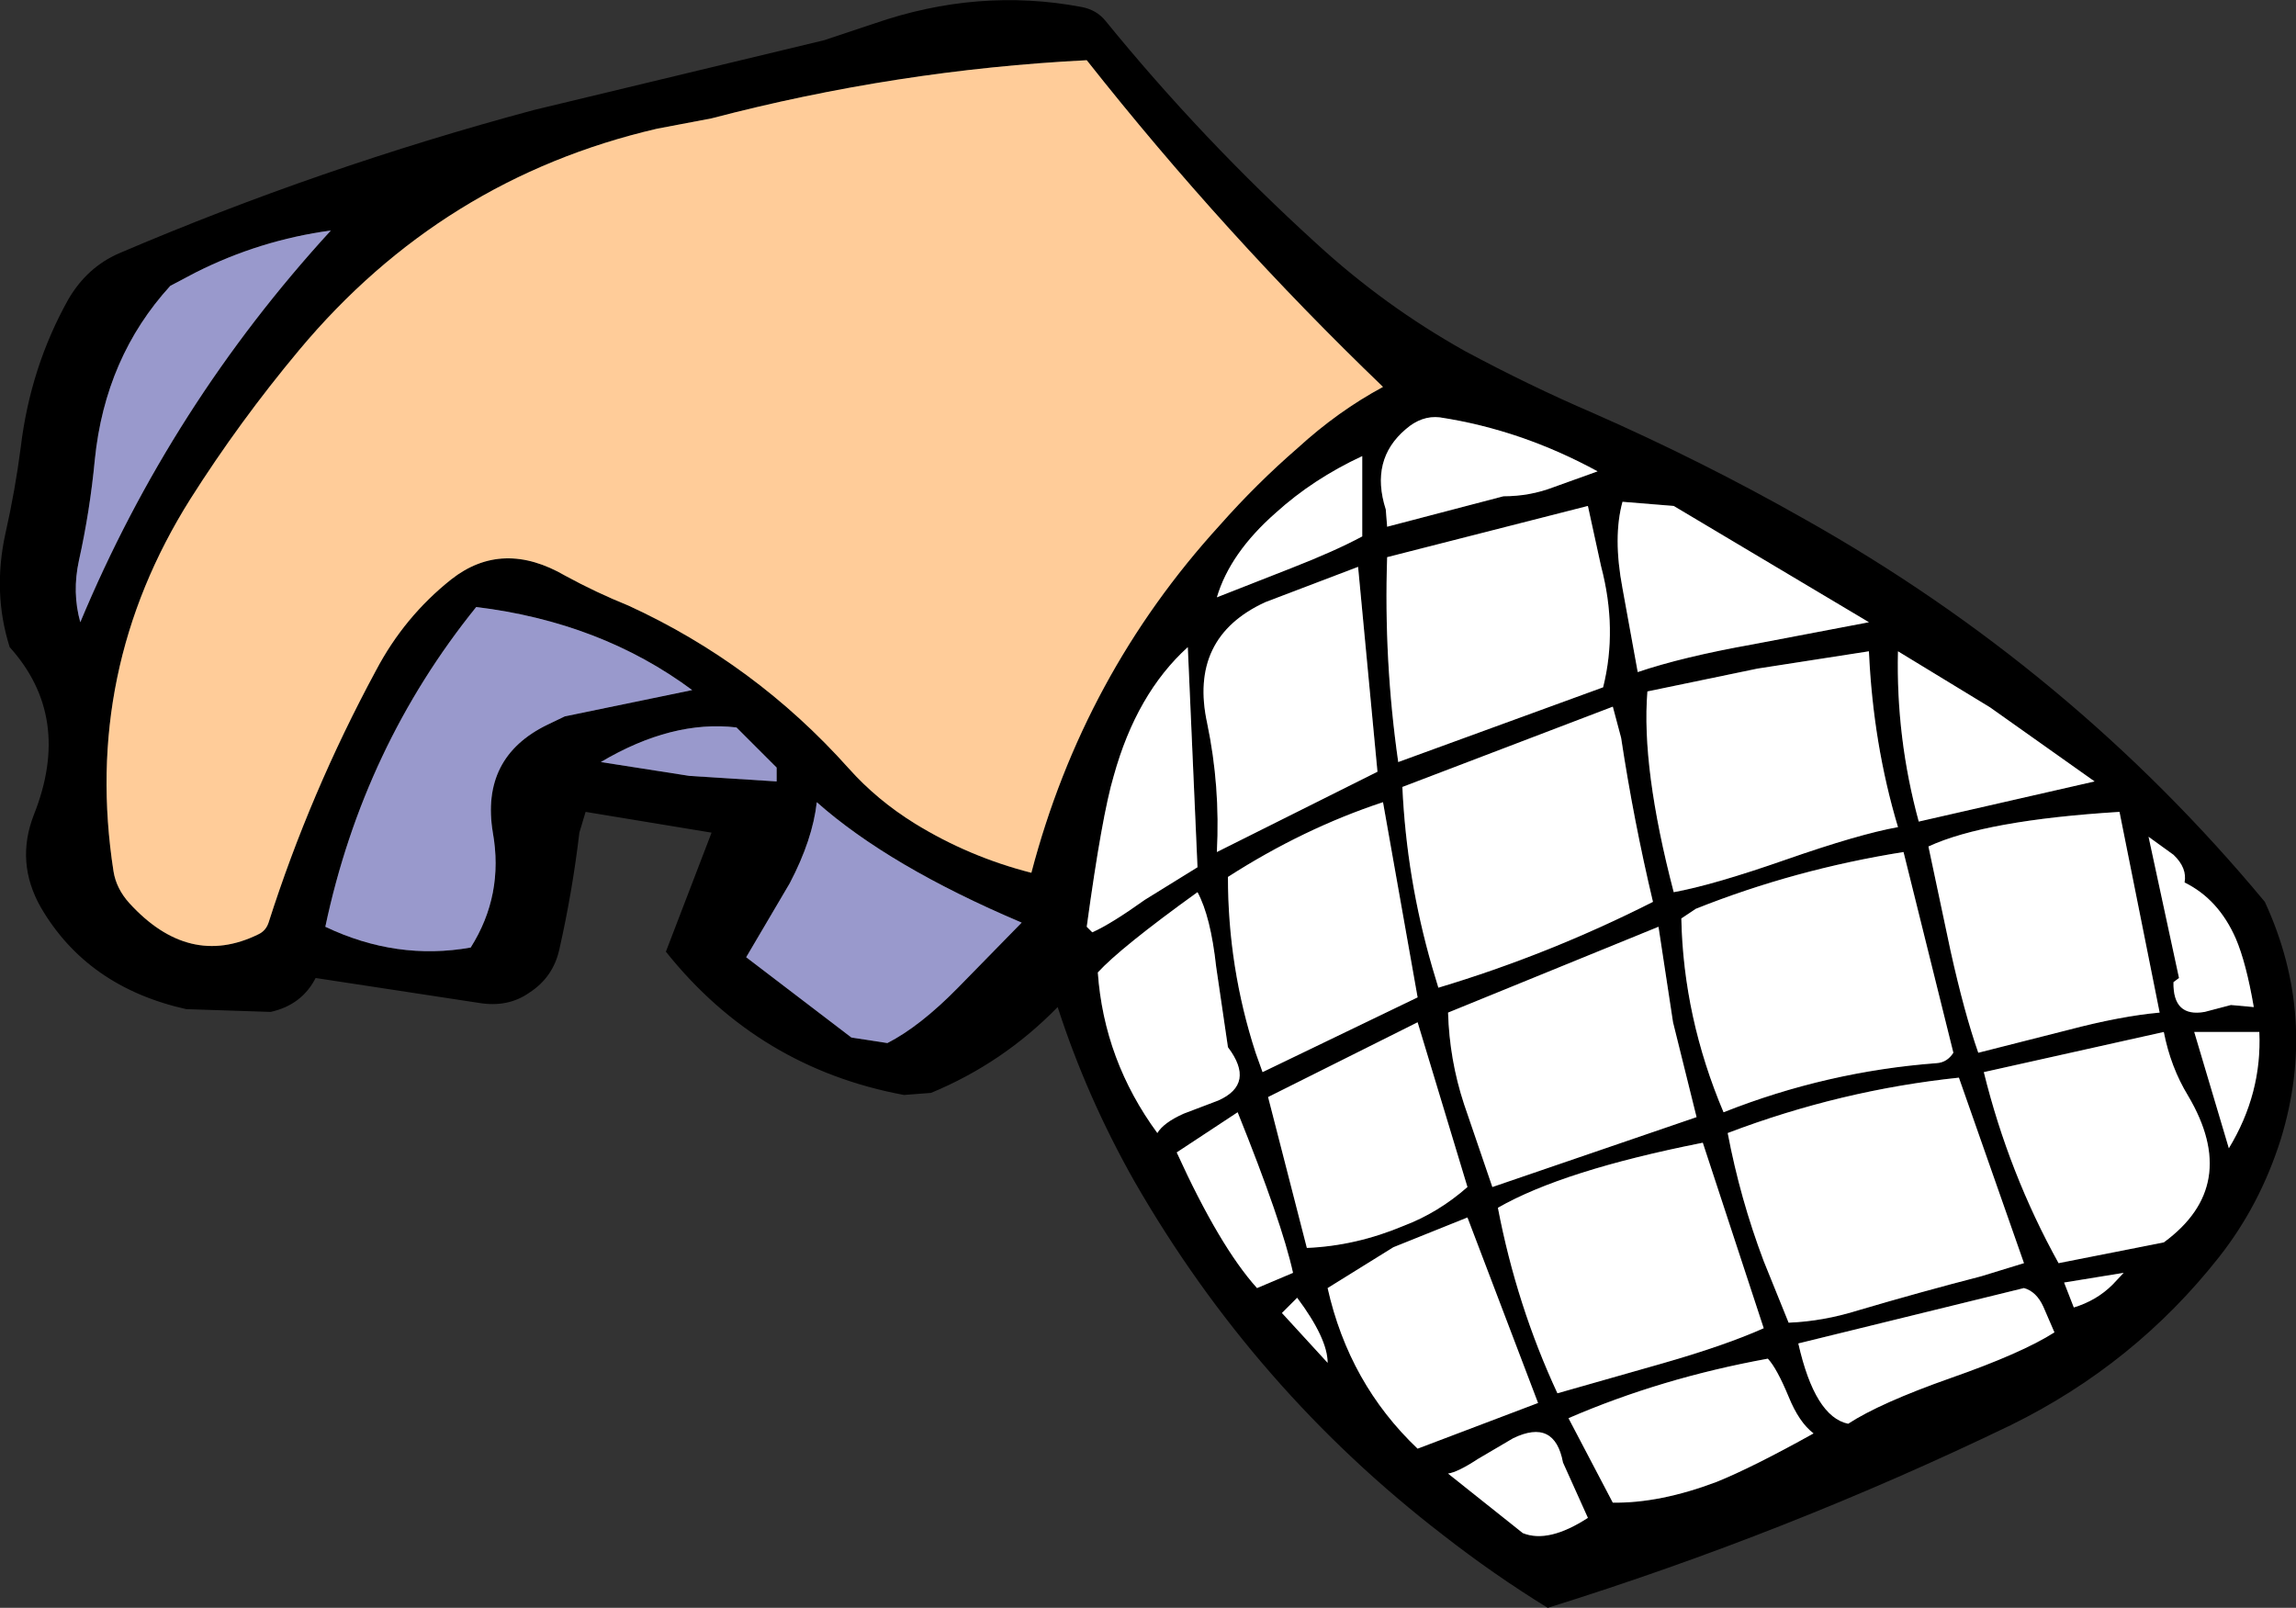 <?xml version="1.0" encoding="UTF-8" standalone="no"?>
<svg xmlns:xlink="http://www.w3.org/1999/xlink" height="116.15px" width="165.85px" xmlns="http://www.w3.org/2000/svg">
  <rect width="100%" height="100%" fill="#333333" stroke="none"/>
  <g transform="matrix(1.0, 0.0, 0.0, 1.0, 134.1, 77.1)">
    <path d="M3.0 -30.05 Q2.85 -23.8 4.5 -17.75 L17.2 -20.65 9.65 -26.0 Q6.35 -28.0 3.0 -30.05 M7.0 -1.05 L3.4 -15.55 Q-4.45 -14.3 -11.6 -11.45 L-12.65 -10.75 Q-12.5 -3.6 -9.6 3.25 -2.15 0.3 5.8 -0.3 6.55 -0.35 7.0 -1.05 M8.8 -1.05 L15.3 -2.7 Q19.1 -3.7 21.9 -3.95 L19.0 -18.45 Q9.3 -17.85 5.2 -15.95 L6.8 -8.4 Q7.8 -3.9 8.8 -1.05 M21.1 -16.65 L23.3 -6.45 22.9 -6.15 Q22.85 -3.6 25.15 -4.0 L27.05 -4.5 28.7 -4.35 Q28.15 -7.55 27.4 -9.3 26.15 -12.15 23.7 -13.35 23.9 -14.4 22.9 -15.35 L21.1 -16.65 M24.4 -2.55 L26.9 5.85 Q29.3 1.9 29.1 -2.55 L24.4 -2.55 M0.9 -30.05 L-7.15 -28.8 -15.1 -27.15 Q-15.55 -21.65 -13.2 -12.65 -10.4 -13.15 -5.1 -15.0 0.2 -16.85 3.0 -17.35 1.2 -23.35 0.9 -30.05 M30.65 5.2 Q29.15 9.95 26.2 13.7 20.1 21.45 11.15 25.85 -5.0 33.65 -22.3 39.05 -26.2 36.65 -29.85 33.8 -43.5 23.3 -52.15 8.25 -55.6 2.15 -57.7 -4.35 -61.65 -0.3 -66.85 1.85 L-68.8 2.0 Q-79.3 0.05 -86.0 -8.35 L-82.7 -16.95 -91.8 -18.45 -92.25 -16.95 Q-92.75 -12.7 -93.7 -8.5 -94.15 -6.5 -95.85 -5.4 -97.4 -4.3 -99.5 -4.65 L-111.3 -6.45 Q-112.3 -4.5 -114.55 -4.0 L-120.65 -4.2 Q-127.8 -5.8 -131.15 -11.55 -133.0 -14.8 -131.65 -18.25 -128.85 -25.3 -133.4 -30.35 -134.65 -34.3 -133.7 -38.6 -133.0 -41.7 -132.6 -44.8 -131.9 -50.6 -129.15 -55.5 -127.8 -57.8 -125.5 -58.8 -111.0 -65.0 -95.55 -69.15 L-74.55 -74.2 -70.95 -75.4 Q-63.45 -78.0 -56.0 -76.6 -54.9 -76.4 -54.25 -75.6 -47.25 -67.0 -39.0 -59.5 -34.1 -55.0 -28.3 -51.75 -23.65 -49.25 -19.0 -47.25 -11.15 -43.8 -3.75 -39.6 15.55 -28.75 29.5 -11.95 33.35 -3.6 30.65 5.2 M23.95 2.05 Q22.7 0.0 22.2 -2.55 L9.2 0.35 Q11.0 7.65 14.6 14.15 L22.2 12.65 Q27.8 8.55 23.95 2.05 M9.0 15.1 L12.1 14.15 7.4 0.75 Q-1.15 1.65 -9.3 4.75 -8.4 9.5 -6.7 14.0 L-4.9 18.45 Q-2.4 18.35 0.15 17.55 4.55 16.25 9.0 15.1 M12.1 15.95 L-4.2 19.95 Q-3.0 25.25 -0.6 25.75 1.7 24.25 6.8 22.45 11.95 20.65 14.3 19.15 L13.5 17.3 Q13.0 16.2 12.1 15.95 M19.3 14.85 L15.0 15.55 15.7 17.35 Q17.35 16.85 18.5 15.7 L19.3 14.85 M-120.0 -57.4 L-121.8 -56.45 Q-126.5 -51.3 -127.25 -43.9 -127.6 -40.2 -128.4 -36.6 -128.9 -34.3 -128.3 -32.15 -121.75 -47.85 -110.2 -60.45 -115.35 -59.75 -120.0 -57.4 M-112.5 -51.8 Q-116.8 -46.65 -120.35 -41.05 -128.15 -28.65 -125.9 -14.15 -125.7 -12.9 -124.75 -11.85 -120.45 -7.15 -115.45 -9.6 -114.9 -9.85 -114.7 -10.45 -111.7 -19.85 -106.95 -28.65 -104.9 -32.55 -101.5 -35.25 -97.8 -38.15 -93.25 -35.5 -91.05 -34.3 -88.7 -33.35 -79.55 -29.15 -72.8 -21.6 -70.75 -19.3 -68.0 -17.6 -64.1 -15.2 -59.6 -14.05 -55.85 -28.35 -46.0 -39.15 -43.35 -42.15 -40.35 -44.75 -37.45 -47.4 -34.2 -49.15 -45.65 -60.15 -55.6 -72.75 -69.35 -72.05 -82.7 -68.55 L-86.65 -67.8 Q-102.15 -64.2 -112.5 -51.8 M-84.1 -27.25 Q-90.7 -32.15 -99.7 -33.25 -107.85 -23.15 -110.6 -10.15 -105.45 -7.7 -100.1 -8.65 -97.7 -12.45 -98.5 -16.95 -99.4 -22.4 -94.55 -24.75 L-93.3 -25.35 -84.1 -27.25 M-84.3 -21.05 L-78.0 -20.65 -78.0 -21.65 -80.9 -24.55 Q-85.55 -25.1 -90.7 -22.05 L-84.3 -21.05 M-40.85 -36.05 Q-37.65 -37.3 -35.7 -38.35 L-35.7 -44.15 Q-39.25 -42.5 -41.95 -40.05 -45.25 -37.15 -46.2 -33.95 L-40.85 -36.05 M-46.9 -24.85 Q-45.95 -20.3 -46.2 -15.55 L-34.6 -21.35 -36.0 -36.15 -42.7 -33.6 Q-48.25 -31.05 -46.9 -24.85 M-64.9 -5.75 L-60.3 -10.45 Q-69.85 -14.5 -75.1 -19.15 -75.4 -16.45 -77.05 -13.3 L-80.2 -7.95 -72.6 -2.15 -70.0 -1.75 Q-67.65 -2.95 -64.9 -5.75 M-43.4 -1.05 L-42.9 0.35 -31.7 -5.05 -34.2 -19.15 Q-39.95 -17.25 -45.4 -13.75 -45.4 -7.2 -43.4 -1.05 M-46.25 -7.25 Q-46.65 -10.9 -47.6 -12.65 -53.15 -8.65 -54.8 -6.85 -54.35 -0.5 -50.5 4.75 -50.05 4.0 -48.6 3.35 L-46.1 2.4 Q-43.4 1.2 -45.4 -1.45 L-46.25 -7.25 M-55.2 -9.75 Q-53.85 -10.35 -51.4 -12.1 L-47.6 -14.45 -48.3 -30.35 Q-52.0 -27.0 -53.65 -21.05 -54.5 -18.2 -55.6 -10.15 L-55.2 -9.75 M-7.5 -30.55 L0.9 -32.15 -13.2 -40.55 -16.9 -40.85 Q-17.6 -38.3 -16.9 -34.6 L-15.8 -28.55 Q-12.55 -29.65 -7.5 -30.55 M-18.45 -36.2 L-19.4 -40.55 -33.9 -36.85 Q-34.15 -29.4 -33.1 -22.05 L-18.3 -27.45 Q-17.25 -31.65 -18.45 -36.2 M-21.9 -41.9 L-18.7 -43.05 Q-24.2 -46.05 -30.1 -46.95 -31.4 -47.1 -32.55 -46.1 -35.15 -43.9 -34.0 -40.3 L-33.9 -39.05 -25.5 -41.25 Q-23.6 -41.25 -21.9 -41.9 M-30.65 -7.25 L-30.2 -5.75 Q-22.2 -8.15 -14.7 -11.95 -16.1 -17.85 -17.0 -23.8 L-17.6 -26.05 -32.8 -20.25 Q-32.5 -13.65 -30.65 -7.25 M-14.3 -10.15 L-29.5 -3.95 Q-29.4 -0.55 -28.35 2.65 L-26.3 8.65 -11.55 3.6 -13.25 -3.25 -14.3 -10.15 M-6.7 18.85 L-11.1 5.45 Q-21.2 7.45 -25.9 10.15 -24.55 17.2 -21.6 23.55 L-14.05 21.4 Q-9.5 20.1 -6.7 18.85 M-6.4 21.05 Q-14.1 22.45 -20.8 25.35 L-17.6 31.45 Q-14.2 31.5 -10.1 29.95 -7.5 28.9 -3.1 26.45 -4.15 25.65 -4.9 23.8 -5.75 21.75 -6.4 21.05 M-32.7 11.45 Q-30.2 10.5 -28.1 8.65 L-31.7 -3.25 -42.5 2.15 -39.7 13.05 Q-36.15 12.9 -32.7 11.45 M-38.2 15.95 Q-36.65 22.85 -31.7 27.55 L-23.0 24.25 -28.1 10.85 -33.45 13.0 -38.2 15.95 M-40.4 16.65 L-41.5 17.75 -38.2 21.35 Q-38.2 19.6 -40.4 16.65 M-24.8 26.8 L-27.35 28.3 Q-28.8 29.25 -29.5 29.35 L-24.1 33.65 Q-22.25 34.4 -19.4 32.55 L-21.2 28.55 Q-21.8 25.35 -24.8 26.8 M-49.1 6.15 Q-46.0 12.95 -43.3 15.95 L-40.7 14.85 Q-41.5 11.2 -44.7 3.25 L-49.1 6.15" fill="#000000" fill-rule="evenodd" stroke="none"/>
    <path d="M0.9 -30.05 Q1.2 -23.35 3.0 -17.35 0.2 -16.85 -5.1 -15.0 -10.4 -13.15 -13.2 -12.65 -15.55 -21.65 -15.1 -27.15 L-7.15 -28.8 0.9 -30.05 M24.4 -2.55 L29.1 -2.55 Q29.3 1.9 26.9 5.85 L24.4 -2.55 M21.1 -16.65 L22.9 -15.35 Q23.9 -14.4 23.7 -13.35 26.15 -12.15 27.4 -9.3 28.15 -7.55 28.7 -4.35 L27.05 -4.5 25.15 -4.0 Q22.85 -3.6 22.9 -6.15 L23.3 -6.45 21.1 -16.65 M8.8 -1.05 Q7.8 -3.9 6.8 -8.4 L5.2 -15.95 Q9.3 -17.85 19.0 -18.45 L21.9 -3.95 Q19.1 -3.7 15.3 -2.7 L8.8 -1.05 M7.0 -1.05 Q6.55 -0.35 5.8 -0.3 -2.15 0.3 -9.6 3.25 -12.5 -3.6 -12.65 -10.75 L-11.6 -11.45 Q-4.45 -14.3 3.4 -15.55 L7.0 -1.05 M3.0 -30.05 Q6.35 -28.0 9.65 -26.0 L17.2 -20.65 4.5 -17.75 Q2.85 -23.8 3.0 -30.05 M19.3 14.85 L18.5 15.7 Q17.35 16.85 15.7 17.35 L15.0 15.55 19.3 14.85 M12.1 15.95 Q13.0 16.2 13.5 17.3 L14.3 19.15 Q11.95 20.65 6.8 22.45 1.7 24.25 -0.6 25.75 -3.0 25.25 -4.2 19.95 L12.1 15.95 M9.0 15.1 Q4.55 16.25 0.15 17.55 -2.4 18.35 -4.9 18.45 L-6.7 14.0 Q-8.4 9.5 -9.3 4.75 -1.15 1.65 7.4 0.75 L12.1 14.15 9.0 15.1 M23.95 2.05 Q27.8 8.55 22.2 12.65 L14.6 14.15 Q11.0 7.65 9.2 0.35 L22.2 -2.55 Q22.7 0.0 23.95 2.05 M-46.9 -24.85 Q-48.25 -31.05 -42.7 -33.6 L-36.0 -36.15 -34.6 -21.35 -46.2 -15.55 Q-45.95 -20.3 -46.9 -24.85 M-40.85 -36.05 L-46.2 -33.95 Q-45.25 -37.15 -41.95 -40.05 -39.25 -42.5 -35.7 -44.15 L-35.7 -38.35 Q-37.65 -37.3 -40.85 -36.05 M-49.1 6.15 L-44.7 3.25 Q-41.5 11.2 -40.7 14.85 L-43.3 15.95 Q-46.0 12.95 -49.1 6.15 M-24.8 26.8 Q-21.8 25.35 -21.2 28.55 L-19.4 32.55 Q-22.25 34.4 -24.1 33.65 L-29.5 29.35 Q-28.8 29.25 -27.35 28.3 L-24.8 26.8 M-40.4 16.65 Q-38.2 19.6 -38.2 21.35 L-41.5 17.75 -40.4 16.65 M-38.2 15.95 L-33.45 13.0 -28.1 10.85 -23.0 24.25 -31.7 27.55 Q-36.65 22.85 -38.2 15.95 M-32.7 11.45 Q-36.15 12.9 -39.7 13.05 L-42.5 2.15 -31.7 -3.25 -28.1 8.65 Q-30.2 10.5 -32.7 11.45 M-6.4 21.05 Q-5.75 21.75 -4.9 23.8 -4.15 25.65 -3.1 26.45 -7.5 28.9 -10.1 29.95 -14.2 31.5 -17.6 31.45 L-20.8 25.35 Q-14.1 22.45 -6.4 21.05 M-6.7 18.85 Q-9.5 20.1 -14.05 21.4 L-21.6 23.55 Q-24.55 17.2 -25.9 10.15 -21.2 7.45 -11.1 5.45 L-6.7 18.85 M-14.3 -10.15 L-13.25 -3.25 -11.55 3.6 -26.3 8.65 -28.35 2.65 Q-29.4 -0.55 -29.5 -3.95 L-14.3 -10.15 M-30.65 -7.25 Q-32.5 -13.65 -32.8 -20.25 L-17.6 -26.05 -17.0 -23.8 Q-16.1 -17.85 -14.7 -11.95 -22.2 -8.15 -30.2 -5.75 L-30.65 -7.25 M-21.9 -41.9 Q-23.6 -41.25 -25.5 -41.25 L-33.9 -39.05 -34.0 -40.3 Q-35.15 -43.9 -32.55 -46.1 -31.4 -47.1 -30.1 -46.95 -24.2 -46.05 -18.7 -43.05 L-21.9 -41.9 M-18.45 -36.2 Q-17.25 -31.65 -18.3 -27.45 L-33.1 -22.05 Q-34.15 -29.4 -33.9 -36.85 L-19.4 -40.55 -18.45 -36.2 M-7.5 -30.55 Q-12.55 -29.65 -15.8 -28.55 L-16.9 -34.6 Q-17.6 -38.3 -16.9 -40.85 L-13.2 -40.55 0.9 -32.15 -7.5 -30.55 M-55.2 -9.75 L-55.6 -10.15 Q-54.5 -18.2 -53.65 -21.05 -52.0 -27.0 -48.3 -30.35 L-47.6 -14.45 -51.4 -12.1 Q-53.85 -10.35 -55.2 -9.75 M-46.25 -7.25 L-45.4 -1.45 Q-43.4 1.2 -46.1 2.4 L-48.6 3.35 Q-50.05 4.0 -50.5 4.75 -54.35 -0.5 -54.8 -6.85 -53.15 -8.65 -47.6 -12.65 -46.65 -10.9 -46.25 -7.25 M-43.4 -1.05 Q-45.4 -7.2 -45.4 -13.75 -39.95 -17.25 -34.2 -19.15 L-31.7 -5.05 -42.9 0.35 -43.4 -1.05" fill="#ffffff" fill-rule="evenodd" stroke="none"/>
    <path d="M-112.5 -51.8 Q-102.15 -64.2 -86.65 -67.8 L-82.7 -68.55 Q-69.35 -72.05 -55.6 -72.75 -45.65 -60.15 -34.2 -49.15 -37.45 -47.4 -40.35 -44.75 -43.35 -42.15 -46.0 -39.15 -55.85 -28.35 -59.6 -14.05 -64.1 -15.2 -68.0 -17.6 -70.75 -19.3 -72.8 -21.6 -79.55 -29.15 -88.7 -33.35 -91.05 -34.3 -93.25 -35.5 -97.8 -38.15 -101.5 -35.25 -104.9 -32.55 -106.95 -28.65 -111.7 -19.85 -114.7 -10.45 -114.9 -9.85 -115.45 -9.6 -120.45 -7.15 -124.75 -11.85 -125.7 -12.9 -125.9 -14.15 -128.15 -28.65 -120.35 -41.05 -116.8 -46.65 -112.5 -51.8" fill="#ffcc99" fill-rule="evenodd" stroke="none"/>
    <path d="M-120.0 -57.4 Q-115.35 -59.75 -110.2 -60.45 -121.75 -47.85 -128.3 -32.15 -128.9 -34.3 -128.4 -36.6 -127.6 -40.2 -127.25 -43.9 -126.5 -51.3 -121.8 -56.45 L-120.0 -57.4 M-84.3 -21.05 L-90.7 -22.05 Q-85.55 -25.1 -80.9 -24.55 L-78.0 -21.65 -78.0 -20.65 -84.3 -21.05 M-84.1 -27.25 L-93.3 -25.35 -94.55 -24.75 Q-99.4 -22.4 -98.5 -16.95 -97.7 -12.45 -100.1 -8.65 -105.45 -7.7 -110.6 -10.15 -107.85 -23.15 -99.7 -33.25 -90.7 -32.15 -84.1 -27.25 M-64.9 -5.75 Q-67.65 -2.95 -70.0 -1.75 L-72.6 -2.15 -80.2 -7.95 -77.05 -13.3 Q-75.4 -16.45 -75.1 -19.15 -69.85 -14.5 -60.3 -10.45 L-64.9 -5.75" fill="#9999cc" fill-rule="evenodd" stroke="none"/>
  </g>
</svg>
